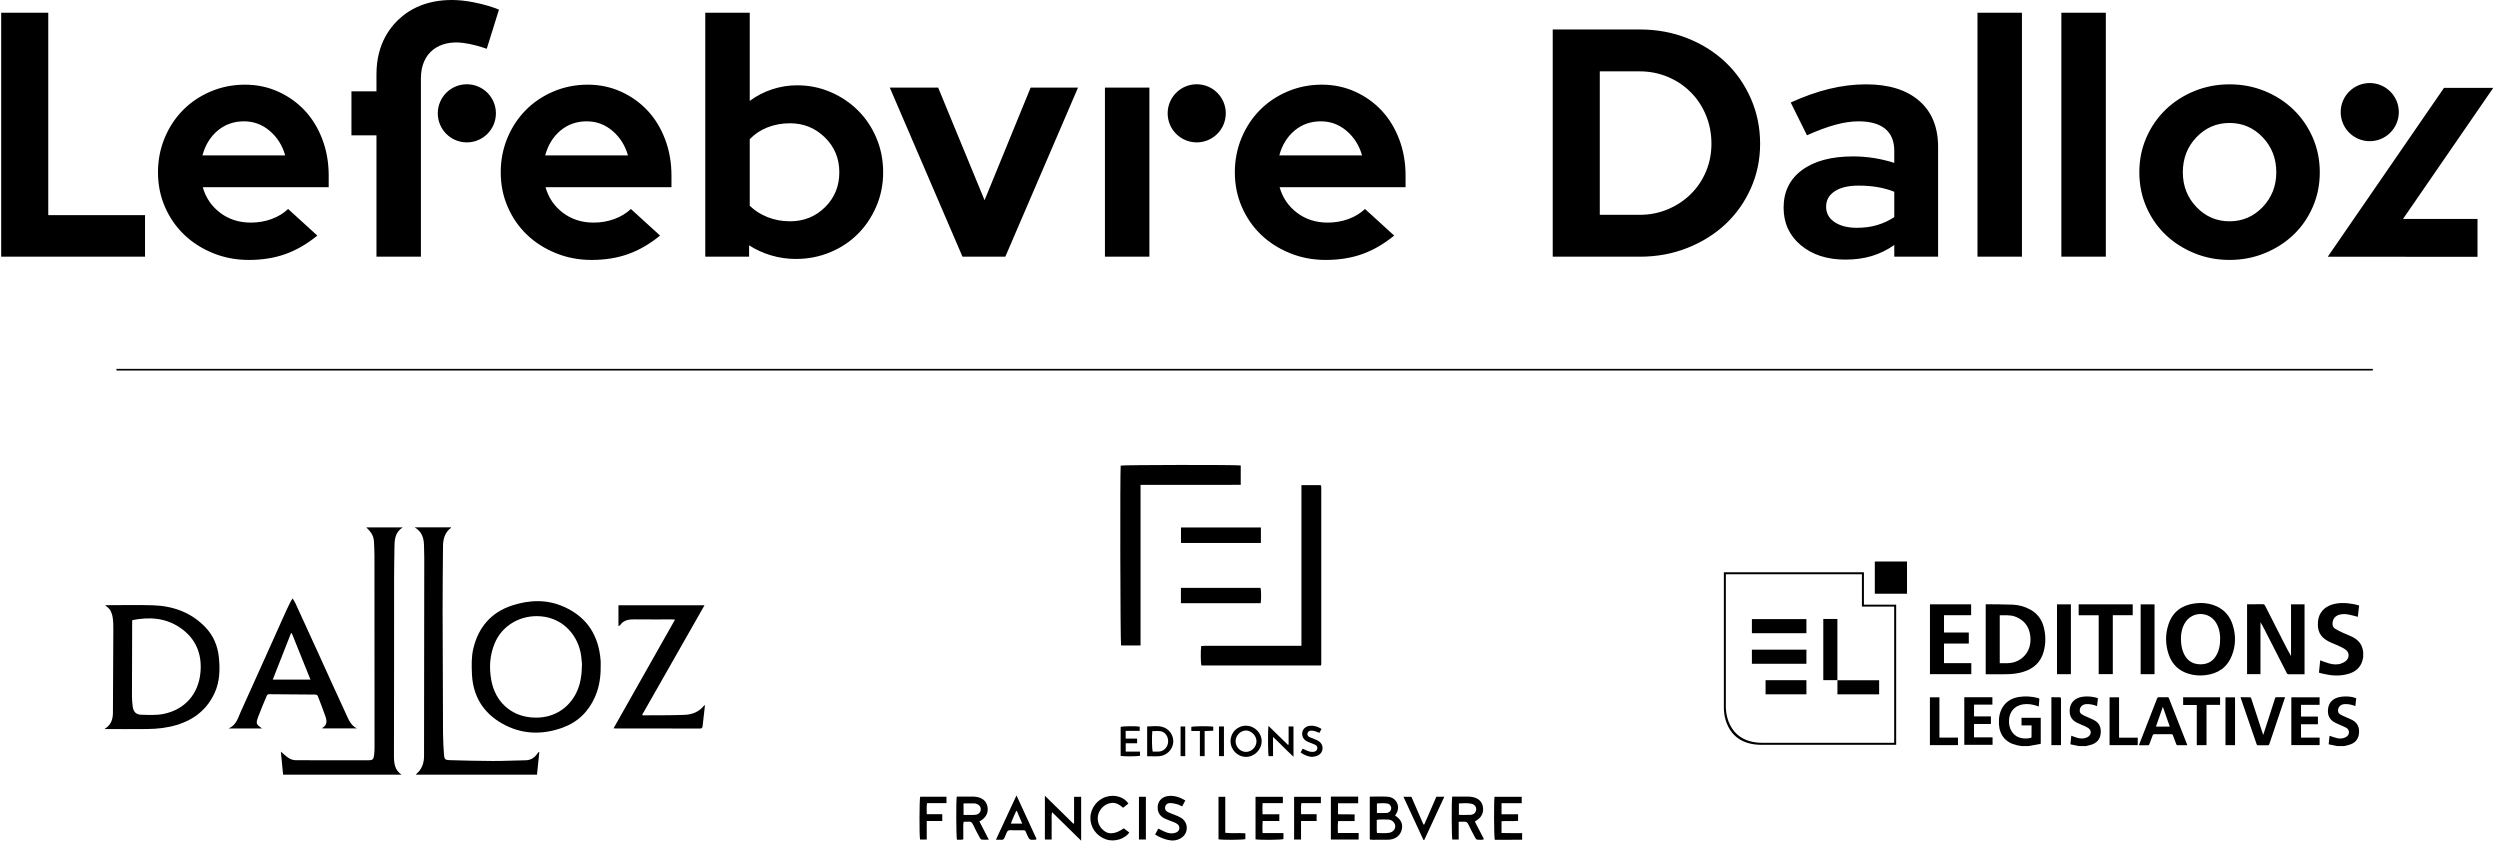 <svg width="315" height="106" viewBox="0 0 315 106" fill="none" xmlns="http://www.w3.org/2000/svg">
<path d="M298.974 46.478H14.677V46.685H298.974V46.478Z" fill="black"/>
<path d="M50.592 97.611H35.672C35.578 96.651 35.484 95.696 35.386 94.709C35.762 95.019 36.065 95.324 36.423 95.543C36.663 95.69 36.978 95.783 37.26 95.785C40.314 95.802 43.368 95.796 46.422 95.795C46.921 95.795 47.062 95.692 47.129 95.202C47.176 94.862 47.192 94.515 47.192 94.17C47.191 86.131 47.188 78.092 47.181 70.053C47.18 69.485 47.154 68.917 47.127 68.35C47.087 67.56 46.869 67.143 46.146 66.452H50.749C49.819 67.02 49.718 67.904 49.705 68.822C49.687 70.146 49.658 71.47 49.657 72.796C49.651 80.267 49.659 87.737 49.638 95.209C49.636 96.158 49.723 97.016 50.592 97.611Z" fill="black"/>
<path d="M75.684 83.995C75.698 85.298 75.508 86.568 74.986 87.77C74.171 89.653 72.809 90.987 70.877 91.688C68.246 92.641 65.648 92.534 63.21 91.132C60.873 89.787 59.601 87.697 59.469 84.997C59.416 83.905 59.388 82.763 59.639 81.713C60.276 79.052 61.872 77.147 64.549 76.282C66.728 75.577 68.909 75.502 71.039 76.448C73.983 77.755 75.45 80.096 75.682 83.26C75.7 83.504 75.684 83.75 75.684 83.995ZM73.33 83.692C73.309 83.475 73.282 83.053 73.225 82.634C72.896 80.191 71.078 77.916 68.178 77.659C65.664 77.435 63.291 78.747 62.333 81.051C61.703 82.564 61.61 84.136 61.909 85.737C62.4 88.365 64.293 90.141 66.881 90.39C69.709 90.66 71.655 89.197 72.583 87.359C73.131 86.276 73.31 85.101 73.33 83.692Z" fill="black"/>
<path d="M67.955 94.76C67.857 95.709 67.759 96.651 67.659 97.607H52.425C52.424 97.591 52.413 97.559 52.422 97.552C53.143 96.956 53.429 96.184 53.429 95.258C53.433 86.918 53.447 78.579 53.457 70.24C53.457 69.761 53.434 69.282 53.427 68.804C53.414 67.864 53.211 67.013 52.248 66.448H56.823C56.824 66.461 56.834 66.493 56.826 66.5C56.046 67.085 55.828 67.915 55.82 68.827C55.797 71.478 55.766 74.127 55.769 76.777C55.774 81.989 55.794 87.199 55.821 92.41C55.826 93.321 55.883 94.235 55.947 95.144C55.982 95.634 56.111 95.764 56.59 95.777C58.417 95.829 60.245 95.879 62.071 95.884C63.464 95.888 64.856 95.818 66.249 95.794C66.918 95.781 67.378 95.444 67.735 94.919C67.772 94.863 67.815 94.814 67.858 94.762C67.862 94.756 67.878 94.76 67.955 94.76Z" fill="black"/>
<path d="M13.238 76.253H13.477C15.394 76.253 17.312 76.207 19.227 76.264C21.777 76.339 24.061 77.144 25.867 79.018C26.897 80.086 27.443 81.407 27.584 82.876C27.727 84.35 27.693 85.829 27.087 87.207C26.147 89.343 24.483 90.677 22.259 91.347C21.052 91.711 19.817 91.846 18.566 91.857C16.851 91.873 15.135 91.865 13.418 91.866C13.346 91.866 13.273 91.866 13.181 91.837C13.995 91.371 14.226 90.632 14.229 89.775C14.247 86.303 14.268 82.831 14.279 79.358C14.281 78.858 14.275 78.353 14.207 77.859C14.161 77.516 14.047 77.16 13.873 76.862C13.73 76.617 13.454 76.451 13.238 76.253ZM16.668 78.136C16.663 78.239 16.653 78.315 16.652 78.394C16.642 81.487 16.628 84.58 16.627 87.673C16.627 88.128 16.659 88.586 16.723 89.037C16.812 89.67 17.133 90.035 17.762 90.054C18.715 90.082 19.698 90.141 20.621 89.952C23.284 89.409 25.015 87.451 25.26 84.71C25.468 82.382 24.666 80.431 22.689 79.086C20.854 77.838 18.813 77.709 16.668 78.136Z" fill="black"/>
<path d="M36.871 75.403C37.015 75.648 37.14 75.826 37.229 76.022C38.185 78.103 39.139 80.186 40.088 82.27C41.251 84.82 42.398 87.377 43.579 89.917C43.904 90.618 44.175 91.388 44.962 91.778H40.616C40.622 91.744 40.618 91.713 40.63 91.707C41.221 91.367 41.201 90.84 41.017 90.306C40.715 89.425 40.375 88.553 40.034 87.685C40.002 87.603 39.856 87.517 39.763 87.516C37.801 87.491 35.839 87.476 33.879 87.47C33.788 87.47 33.653 87.567 33.617 87.653C33.249 88.522 32.875 89.392 32.548 90.277C32.216 91.177 32.25 91.227 33.004 91.784H28.811C29.792 91.353 29.983 90.457 30.331 89.69C32.243 85.478 34.127 81.253 36.024 77.035C36.215 76.609 36.429 76.193 36.637 75.775C36.689 75.67 36.762 75.574 36.871 75.403ZM36.771 79.795C36.735 79.793 36.699 79.79 36.663 79.788C35.907 81.71 35.152 83.633 34.368 85.629H39.118C38.319 83.643 37.546 81.72 36.771 79.795Z" fill="black"/>
<path d="M77.925 76.261H88.77C86.137 80.886 83.524 85.477 80.903 90.083C80.965 90.109 80.993 90.131 81.021 90.131C82.759 90.118 84.498 90.139 86.235 90.073C87.229 90.037 88.132 89.685 88.794 88.801C88.8 88.907 88.813 88.975 88.806 89.04C88.712 89.87 88.607 90.697 88.523 91.527C88.497 91.781 88.36 91.792 88.161 91.792C84.661 91.788 81.162 91.79 77.662 91.789C77.575 91.789 77.488 91.779 77.309 91.766C79.899 87.185 82.461 82.654 85.054 78.067C84.866 78.058 84.75 78.047 84.634 78.047C83.074 78.046 81.513 78.058 79.953 78.04C79.23 78.032 78.571 78.123 78.125 78.779C78.095 78.823 78.02 78.838 77.925 78.888V76.261V76.261Z" fill="black"/>
<path d="M143.71 81.327H141.256C141.157 81.013 141.115 59.49 141.207 58.666C141.511 58.572 155.805 58.548 156.333 58.648V61.082C155.809 61.086 155.286 61.091 154.763 61.093C154.234 61.094 153.706 61.093 153.177 61.093H151.633H150.047H148.46H146.875H145.331H143.71V81.327Z" fill="black"/>
<path d="M163.981 81.368V61.13H166.394C166.409 61.143 166.421 61.15 166.431 61.16C166.441 61.17 166.449 61.183 166.451 61.196C166.463 61.251 166.479 61.307 166.479 61.363C166.48 68.779 166.48 76.195 166.48 83.61C166.48 83.681 166.465 83.751 166.452 83.851H151.375C151.287 83.565 151.266 81.999 151.351 81.402C151.518 81.391 151.698 81.368 151.877 81.368C155.706 81.367 159.536 81.368 163.367 81.368H163.981V81.368Z" fill="black"/>
<path d="M158.872 66.462H148.804V68.413H158.872V66.462Z" fill="black"/>
<path d="M158.845 76.007H148.796C148.784 75.359 148.789 74.728 148.794 74.068H158.827C158.914 74.371 158.93 75.472 158.845 76.007Z" fill="black"/>
<path d="M172.592 100.376C173.366 100.376 174.109 100.331 174.844 100.387C175.983 100.472 176.517 101.645 175.883 102.596C175.852 102.64 175.824 102.685 175.78 102.754C175.869 102.821 175.944 102.881 176.022 102.939C176.553 103.339 176.775 103.869 176.622 104.516C176.467 105.169 176.035 105.58 175.385 105.743C175.193 105.791 174.99 105.806 174.791 105.809C174.177 105.817 173.565 105.813 172.95 105.811C172.838 105.81 172.728 105.793 172.592 105.781V100.376V100.376ZM173.505 104.957C174.018 104.974 174.526 105.01 175.032 104.933C175.494 104.86 175.809 104.501 175.8 104.096C175.787 103.663 175.402 103.286 174.923 103.265C174.538 103.247 174.152 103.256 173.767 103.261C173.675 103.262 173.58 103.289 173.47 103.31C173.47 103.79 173.469 104.246 173.471 104.702C173.472 104.769 173.488 104.839 173.505 104.957ZM173.491 102.439C173.927 102.439 174.313 102.453 174.697 102.434C175.023 102.42 175.271 102.163 175.288 101.864C175.305 101.579 175.109 101.294 174.804 101.246C174.369 101.176 173.932 101.196 173.491 101.237V102.439Z" fill="black"/>
<path d="M120.552 100.37C121.24 100.37 121.936 100.365 122.632 100.373C122.802 100.375 122.974 100.395 123.141 100.429C123.798 100.565 124.266 100.923 124.414 101.601C124.567 102.305 124.288 102.929 123.672 103.338C123.602 103.385 123.527 103.426 123.406 103.498C123.791 104.244 124.172 104.985 124.59 105.795C124.248 105.8 123.969 105.823 123.695 105.792C123.601 105.781 123.5 105.64 123.445 105.536C123.154 104.995 122.865 104.454 122.602 103.898C122.476 103.635 122.324 103.488 122.015 103.53C121.833 103.554 121.646 103.534 121.421 103.534C121.337 103.92 121.385 104.289 121.376 104.651C121.368 105.019 121.375 105.387 121.375 105.766C121.238 105.784 121.156 105.804 121.074 105.806C120.904 105.811 120.734 105.809 120.575 105.809C120.475 105.469 120.456 100.884 120.552 100.37ZM121.407 102.685C121.764 102.685 122.076 102.688 122.387 102.684C122.585 102.682 122.789 102.689 122.981 102.652C123.35 102.58 123.57 102.313 123.576 101.974C123.582 101.653 123.389 101.401 123.045 101.285C122.964 101.26 122.879 101.23 122.796 101.229C122.345 101.222 121.892 101.225 121.407 101.225V102.685Z" fill="black"/>
<path d="M185.829 103.513C186.215 104.256 186.593 104.985 186.985 105.746C186.668 105.856 186.383 105.819 186.109 105.792C186.019 105.782 185.919 105.636 185.863 105.532C185.566 104.979 185.274 104.423 185.002 103.858C184.887 103.622 184.743 103.506 184.475 103.532C184.267 103.551 184.056 103.536 183.796 103.536V105.783H182.993C182.905 105.472 182.883 100.906 182.976 100.371H183.941C184.312 100.371 184.684 100.361 185.054 100.374C185.266 100.382 185.483 100.405 185.687 100.459C186.284 100.619 186.71 100.978 186.835 101.601C186.964 102.256 186.772 102.817 186.237 103.239C186.115 103.332 185.982 103.412 185.829 103.513ZM183.82 102.675C184.334 102.675 184.815 102.697 185.293 102.669C185.712 102.644 185.977 102.363 185.999 101.999C186.019 101.641 185.784 101.343 185.364 101.261C184.863 101.163 184.353 101.21 183.82 101.231V102.675V102.675Z" fill="black"/>
<path d="M135.334 103.749V100.401H136.224V105.925C134.982 104.706 133.798 103.544 132.573 102.342C132.45 102.755 132.523 103.121 132.51 103.479C132.497 103.863 132.507 104.25 132.507 104.635V105.777H131.655V100.263C132.886 101.471 134.06 102.624 135.236 103.779C135.267 103.768 135.301 103.76 135.334 103.749Z" fill="black"/>
<path d="M161.713 104.967V105.724C161.414 105.83 158.729 105.855 158.197 105.755V100.401H161.641V101.194H159.09C159.053 101.673 159.067 102.106 159.08 102.597H161.195V103.447H159.095C159.05 103.967 159.06 104.441 159.087 104.967H161.713V104.967Z" fill="black"/>
<path d="M170.68 103.453H168.603C168.53 103.958 168.567 104.433 168.574 104.96H171.189V105.783H167.691V100.372C168.822 100.369 169.957 100.371 171.129 100.372V101.214H168.591V102.59C169.274 102.629 169.965 102.585 170.681 102.616V103.453H170.68Z" fill="black"/>
<path d="M188.311 100.393H191.737V101.206H189.194V102.594H191.279V103.425C190.603 103.496 189.908 103.409 189.192 103.476V104.957C189.629 104.962 190.063 104.969 190.498 104.973C190.922 104.975 191.344 104.974 191.789 104.974V105.803C190.626 105.823 189.478 105.808 188.342 105.812C188.239 105.469 188.221 100.897 188.311 100.393Z" fill="black"/>
<path d="M145.542 105.144C145.691 104.877 145.816 104.654 145.953 104.404C146.16 104.507 146.345 104.605 146.533 104.695C146.936 104.888 147.352 105.051 147.806 104.997C147.996 104.975 148.204 104.911 148.355 104.802C148.685 104.559 148.682 104.102 148.364 103.84C148.236 103.735 148.073 103.663 147.917 103.599C147.548 103.447 147.164 103.327 146.803 103.159C146.313 102.931 145.962 102.57 145.883 102.006C145.75 101.066 146.319 100.365 147.286 100.287C148.026 100.228 148.685 100.465 149.348 100.857C149.216 101.11 149.093 101.343 148.955 101.607C148.728 101.506 148.533 101.386 148.319 101.332C148.02 101.255 147.708 101.182 147.404 101.189C147.056 101.197 146.842 101.419 146.8 101.694C146.754 101.984 146.883 102.208 147.223 102.357C147.56 102.507 147.913 102.625 148.254 102.771C148.475 102.866 148.703 102.963 148.898 103.101C149.791 103.727 149.734 105.061 148.788 105.614C148.287 105.908 147.741 105.968 147.175 105.835C146.604 105.701 146.066 105.488 145.542 105.144Z" fill="black"/>
<path d="M142.181 101.246C141.966 101.418 141.748 101.591 141.513 101.778C141.055 101.385 140.586 101.074 139.96 101.18C139.487 101.261 139.103 101.488 138.795 101.844C138.142 102.599 138.156 103.698 138.823 104.422C139.535 105.198 140.409 105.189 141.598 104.373C141.825 104.543 142.06 104.721 142.294 104.898C141.765 105.664 140.462 106.142 139.352 105.761C138.17 105.356 137.37 104.262 137.389 103.034C137.408 101.831 138.246 100.73 139.405 100.389C140.475 100.074 141.619 100.417 142.181 101.246Z" fill="black"/>
<path d="M128.078 100.222C128.949 102.116 129.78 103.922 130.608 105.72C130.548 105.765 130.527 105.794 130.504 105.796C129.705 105.858 129.711 105.856 129.384 105.119C129.128 104.539 129.258 104.618 128.611 104.611C128.183 104.607 127.753 104.627 127.327 104.604C127.05 104.591 126.909 104.699 126.823 104.948C126.749 105.162 126.639 105.365 126.555 105.577C126.49 105.743 126.385 105.823 126.198 105.811C125.991 105.8 125.783 105.809 125.484 105.809C126.361 103.924 127.197 102.12 128.078 100.222ZM128.124 102.184C128.093 102.191 128.062 102.197 128.031 102.203C127.916 102.461 127.796 102.717 127.686 102.977C127.578 103.23 127.477 103.488 127.362 103.772H128.802C128.565 103.215 128.344 102.701 128.124 102.184Z" fill="black"/>
<path d="M115.943 100.388H119.258V101.198H116.804C116.732 101.675 116.769 102.107 116.774 102.59H118.727V103.445H116.769V105.778H115.93C115.823 105.374 115.837 100.689 115.943 100.388Z" fill="black"/>
<path d="M166.431 100.4V101.193H163.972C163.898 101.672 163.936 102.106 163.94 102.591H165.894V103.447H163.93V105.782H163.058V100.401H166.431V100.4Z" fill="black"/>
<path d="M179.35 105.828C178.517 104.032 177.685 102.234 176.834 100.396H177.835C178.338 101.549 178.845 102.719 179.355 103.888C179.388 103.889 179.422 103.891 179.456 103.892C179.965 102.724 180.473 101.556 180.981 100.39H181.982C181.129 102.234 180.292 104.038 179.457 105.841L179.35 105.828Z" fill="black"/>
<path d="M156.918 105.002V105.73C156.607 105.829 154.014 105.849 153.531 105.754V100.397H154.384V104.934C155.244 105.026 156.068 104.921 156.918 105.002Z" fill="black"/>
<path d="M155.049 93.382C155.052 92.28 155.905 91.434 157.009 91.439C158.075 91.445 158.977 92.352 158.97 93.409C158.961 94.464 158.035 95.379 156.988 95.368C155.916 95.356 155.047 94.465 155.049 93.382ZM158.318 93.389C158.312 92.691 157.65 92.025 156.976 92.043C156.272 92.06 155.668 92.71 155.685 93.43C155.703 94.148 156.296 94.741 156.996 94.74C157.704 94.739 158.325 94.105 158.318 93.389Z" fill="black"/>
<path d="M144.541 95.285V91.535C145.191 91.509 145.834 91.424 146.454 91.587C147.333 91.817 147.904 92.678 147.828 93.562C147.753 94.444 147.002 95.204 146.083 95.278C145.589 95.318 145.088 95.285 144.541 95.285ZM145.19 92.124C145.118 92.858 145.144 94.362 145.236 94.698C145.51 94.698 145.795 94.72 146.076 94.693C146.683 94.637 147.153 94.106 147.184 93.47C147.215 92.813 146.823 92.228 146.228 92.134C145.899 92.081 145.553 92.124 145.19 92.124Z" fill="black"/>
<path d="M162.365 91.531H162.979V95.345C162.096 94.548 161.324 93.705 160.402 92.854V95.269H159.846C159.762 94.973 159.738 92.096 159.828 91.46C160.664 92.276 161.469 93.064 162.277 93.851L162.366 93.814V91.531H162.365Z" fill="black"/>
<path d="M141.841 94.703H143.63C143.639 94.894 143.646 95.056 143.653 95.215C143.338 95.313 141.704 95.333 141.202 95.244V91.588C141.51 91.493 143.066 91.471 143.603 91.558V92.092H141.834V93.064H143.276V93.649H141.841V94.703Z" fill="black"/>
<path d="M163.878 94.805C163.956 94.662 164.037 94.516 164.137 94.334C164.292 94.407 164.43 94.469 164.568 94.533C164.855 94.67 165.152 94.764 165.475 94.734C165.757 94.709 165.93 94.569 165.975 94.345C166.02 94.112 165.925 93.938 165.646 93.811C165.376 93.688 165.089 93.597 164.814 93.48C164.543 93.367 164.315 93.199 164.182 92.929C163.856 92.26 164.265 91.532 165.021 91.45C165.554 91.391 166.033 91.544 166.512 91.844C166.421 92.012 166.337 92.171 166.243 92.345C166.026 92.26 165.835 92.166 165.633 92.113C165.471 92.07 165.294 92.049 165.131 92.067C164.891 92.096 164.748 92.258 164.732 92.451C164.713 92.669 164.84 92.801 165.02 92.882C165.241 92.982 165.47 93.059 165.692 93.156C165.863 93.229 166.038 93.298 166.189 93.403C166.821 93.839 166.794 94.777 166.124 95.153C165.909 95.275 165.641 95.336 165.394 95.359C164.954 95.397 164.286 95.133 163.878 94.805Z" fill="black"/>
<path d="M144.38 100.394H143.508V105.777H144.38V100.394Z" fill="black"/>
<path d="M152.87 91.568V92.071C152.524 92.084 152.178 92.098 151.785 92.115V95.275H151.186V92.103H150.107V91.589C150.401 91.489 152.38 91.47 152.87 91.568Z" fill="black"/>
<path d="M149.34 91.537H148.753V95.273H149.34V91.537Z" fill="black"/>
<path d="M153.592 91.533H154.217C154.221 92.786 154.22 94.018 154.218 95.272H153.6C153.581 94.043 153.596 92.809 153.592 91.533Z" fill="black"/>
<path d="M297.761 82.812C297.731 82.946 297.708 83.082 297.671 83.216C297.409 84.162 296.739 84.68 295.832 84.927C294.818 85.204 293.8 85.148 292.784 84.91C292.602 84.868 292.42 84.82 292.237 84.774C292.225 84.771 292.216 84.762 292.188 84.745C292.241 84.232 292.293 83.71 292.346 83.202C292.725 83.337 293.084 83.485 293.455 83.589C293.957 83.729 294.477 83.782 294.979 83.606C295.209 83.525 295.441 83.403 295.62 83.241C296.039 82.864 296.026 82.227 295.58 81.883C295.297 81.664 294.956 81.513 294.63 81.358C294.215 81.16 293.772 81.014 293.366 80.801C292.331 80.255 291.948 79.475 292.072 78.251C292.172 77.257 292.825 76.487 293.837 76.176C294.744 75.896 295.662 75.955 296.577 76.124C296.802 76.166 297.022 76.234 297.249 76.291C297.192 76.787 297.138 77.261 297.085 77.721C296.702 77.623 296.335 77.512 295.964 77.44C295.563 77.362 295.157 77.338 294.755 77.454C294.249 77.6 293.952 77.953 293.902 78.472C293.874 78.778 293.957 79.059 294.22 79.222C294.547 79.424 294.902 79.587 295.252 79.749C295.63 79.925 296.03 80.061 296.402 80.251C297.122 80.617 297.618 81.168 297.736 82.001C297.739 82.03 297.753 82.056 297.762 82.085V82.812H297.761Z" fill="black"/>
<path d="M254.705 94.002C254.509 93.966 254.31 93.938 254.117 93.894C252.733 93.583 251.935 92.641 251.867 91.225C251.827 90.413 251.952 89.637 252.434 88.956C252.921 88.27 253.622 87.934 254.432 87.81C255.228 87.687 256.019 87.753 256.799 87.953C256.929 87.986 256.97 88.038 256.953 88.177C256.919 88.448 256.907 88.721 256.885 89.019C256.817 88.998 256.763 88.982 256.709 88.962C256.124 88.75 255.522 88.654 254.902 88.747C253.855 88.906 253.173 89.683 253.136 90.746C253.118 91.26 253.2 91.752 253.491 92.188C253.942 92.865 254.609 93.081 255.387 93.044C255.548 93.036 255.712 93.011 255.872 92.979C255.914 92.97 255.971 92.904 255.972 92.864C255.979 92.385 255.977 91.906 255.977 91.401H254.712V90.442H257.134V93.722L255.618 94.002H254.705V94.002Z" fill="black"/>
<path d="M294.478 94.002C294.129 93.931 293.78 93.86 293.412 93.784C293.451 93.412 293.488 93.058 293.523 92.71C293.831 92.809 294.125 92.921 294.426 92.995C294.786 93.085 295.149 93.078 295.496 92.918C295.754 92.798 295.942 92.617 295.967 92.32C295.991 92.017 295.83 91.805 295.578 91.673C295.315 91.536 295.036 91.429 294.768 91.304C294.553 91.207 294.332 91.117 294.127 91.002C293.546 90.674 293.289 90.162 293.32 89.502C293.351 88.835 293.627 88.314 294.245 88.004C294.899 87.678 296.185 87.665 296.886 87.985C296.849 88.304 296.812 88.628 296.773 88.967C296.341 88.798 295.909 88.698 295.452 88.715C295.012 88.733 294.691 88.972 294.609 89.354C294.547 89.651 294.623 89.873 294.883 90.027C295.099 90.157 295.339 90.25 295.571 90.355C295.852 90.482 296.147 90.588 296.415 90.738C297.019 91.071 297.275 91.606 297.243 92.282C297.208 92.989 296.878 93.51 296.211 93.777C295.95 93.881 295.666 93.928 295.391 94.002H294.478V94.002Z" fill="black"/>
<path d="M261.929 94.002C261.582 93.93 261.232 93.858 260.87 93.783C260.909 93.41 260.946 93.056 260.983 92.699C261.231 92.788 261.464 92.888 261.707 92.957C262.061 93.057 262.424 93.101 262.785 92.98C262.904 92.939 263.024 92.888 263.126 92.816C263.519 92.539 263.535 92.043 263.151 91.756C262.983 91.632 262.784 91.544 262.591 91.456C262.305 91.325 262.006 91.221 261.724 91.08C261.004 90.72 260.715 90.179 260.788 89.374C260.858 88.622 261.288 88.1 262.024 87.876C262.659 87.681 263.628 87.72 264.34 87.974C264.305 88.297 264.267 88.626 264.229 88.968C263.798 88.8 263.371 88.702 262.92 88.715C262.453 88.731 262.136 88.981 262.058 89.399C262.011 89.652 262.085 89.866 262.299 90C262.503 90.127 262.728 90.221 262.947 90.323C263.287 90.483 263.645 90.612 263.966 90.802C264.542 91.146 264.741 91.695 264.693 92.343C264.646 92.997 264.338 93.49 263.729 93.748C263.448 93.869 263.138 93.92 262.841 94.002H261.929Z" fill="black"/>
<path d="M283.131 84.942V76.135H283.325C283.915 76.135 284.505 76.141 285.095 76.132C285.249 76.129 285.328 76.174 285.4 76.314C286.17 77.841 286.949 79.364 287.725 80.888C288.029 81.482 288.333 82.077 288.67 82.667V76.146H290.373V84.956H290.154C289.564 84.956 288.974 84.951 288.385 84.958C288.26 84.96 288.191 84.922 288.134 84.808C287.2 82.976 286.263 81.145 285.325 79.315C285.167 79.008 285.011 78.702 284.819 78.404V84.942H283.131V84.942Z" fill="black"/>
<path d="M250.199 76.148C250.238 76.142 250.261 76.136 250.285 76.136C251.385 76.15 252.486 76.138 253.584 76.187C254.379 76.221 255.144 76.426 255.845 76.822C256.706 77.307 257.253 78.041 257.505 78.989C257.78 80.03 257.782 81.082 257.497 82.121C257.126 83.471 256.204 84.276 254.887 84.667C254.204 84.869 253.504 84.942 252.798 84.953C251.983 84.966 251.168 84.956 250.354 84.956C250.305 84.956 250.257 84.95 250.199 84.946V76.148V76.148ZM251.969 77.526V83.561C252.292 83.561 252.605 83.564 252.921 83.56C253.407 83.553 253.873 83.453 254.306 83.224C255.453 82.617 255.985 81.43 255.815 80.105C255.666 78.925 255.027 78.104 253.901 77.688C253.279 77.46 252.629 77.536 251.969 77.526Z" fill="black"/>
<path d="M277.259 75.975C277.968 75.978 278.651 76.097 279.297 76.397C280.301 76.866 280.963 77.645 281.304 78.684C281.734 80.004 281.724 81.33 281.206 82.624C280.615 84.105 279.464 84.878 277.903 85.068C277.19 85.156 276.482 85.109 275.793 84.905C274.522 84.529 273.671 83.698 273.252 82.455C272.826 81.193 272.81 79.91 273.238 78.645C273.764 77.092 274.895 76.26 276.497 76.035C276.75 76 277.006 75.994 277.259 75.975ZM274.796 80.355C274.801 81.141 274.884 81.732 275.133 82.29C275.537 83.198 276.227 83.692 277.231 83.704C278.251 83.716 278.965 83.242 279.389 82.322C279.584 81.897 279.682 81.448 279.719 80.986C279.787 80.131 279.697 79.3 279.266 78.538C278.397 77.001 276.223 76.969 275.308 78.479C274.923 79.11 274.804 79.808 274.796 80.355Z" fill="black"/>
<path d="M248.069 81.088H244.944V83.555H248.384V84.944H243.174V76.145H248.362V77.516H244.945V79.697H248.069V81.088Z" fill="black"/>
<path d="M264.435 77.523H261.912V76.147H268.722V77.516H266.213V84.94H264.435V77.523Z" fill="black"/>
<path d="M275.591 93.898C275.162 93.898 274.745 93.901 274.328 93.892C274.285 93.891 274.228 93.817 274.206 93.764C274.063 93.398 273.923 93.029 273.793 92.657C273.754 92.548 273.703 92.51 273.585 92.511C272.874 92.516 272.162 92.516 271.451 92.511C271.335 92.51 271.277 92.543 271.237 92.653C271.108 93.019 270.963 93.379 270.83 93.743C270.79 93.855 270.739 93.906 270.611 93.902C270.252 93.892 269.893 93.899 269.513 93.899C269.533 93.832 269.546 93.782 269.563 93.734C270.303 91.838 271.045 89.939 271.78 88.04C271.836 87.891 271.905 87.838 272.068 87.845C272.406 87.861 272.749 87.853 273.089 87.849C273.182 87.847 273.24 87.866 273.28 87.967C274.039 89.908 274.803 91.849 275.566 93.791C275.577 93.817 275.58 93.846 275.591 93.898ZM272.519 89.06C272.219 89.916 271.935 90.727 271.648 91.551H273.393C273.105 90.727 272.821 89.918 272.519 89.06Z" fill="black"/>
<path d="M260.933 76.148H259.181V84.947H260.933V76.148Z" fill="black"/>
<path d="M271.471 76.151H269.722V84.946H271.471V76.151Z" fill="black"/>
<path d="M282.303 87.85C282.732 87.85 283.132 87.845 283.529 87.856C283.573 87.858 283.633 87.943 283.654 88C283.933 88.84 284.206 89.683 284.481 90.523C284.692 91.17 284.903 91.815 285.114 92.459C285.124 92.493 285.141 92.522 285.17 92.592C285.289 92.225 285.397 91.894 285.506 91.562C285.887 90.378 286.272 89.196 286.648 88.012C286.689 87.885 286.746 87.842 286.878 87.846C287.215 87.856 287.556 87.85 287.92 87.85C287.776 88.278 287.642 88.683 287.505 89.091C286.983 90.643 286.459 92.192 285.939 93.746C285.899 93.866 285.846 93.906 285.722 93.903C285.332 93.894 284.943 93.893 284.554 93.904C284.422 93.907 284.366 93.862 284.324 93.74C283.736 92.019 283.141 90.299 282.549 88.578C282.468 88.345 282.391 88.11 282.303 87.85Z" fill="black"/>
<path d="M288.707 93.884V87.862H292.269V88.809H289.929V90.288H292.058V91.257H289.927V92.939H292.273V93.884H288.707Z" fill="black"/>
<path d="M251.062 92.907V93.847H247.5V87.852H251.042V88.782H248.727V90.266H250.854V91.221H248.726V92.907H251.062Z" fill="black"/>
<path d="M275.076 87.857H279.73V88.813H278.02V93.888H276.795V88.828H275.076V87.857Z" fill="black"/>
<path d="M267.002 92.947H269.355V93.888H265.807V87.861H267.002V92.947Z" fill="black"/>
<path d="M243.168 93.885V87.862H244.368V92.937H246.704V93.885H243.168Z" fill="black"/>
<path d="M281.615 87.864H280.411V93.89H281.615V87.864Z" fill="black"/>
<path d="M258.474 87.85C258.851 87.85 259.209 87.846 259.567 87.855C259.607 87.856 259.653 87.924 259.681 87.969C259.697 87.996 259.685 88.041 259.685 88.078V93.684V93.888H258.474V87.85V87.85Z" fill="black"/>
<path d="M314.149 11.072L302.78 27.587H312.166V32.356L293.298 32.349L307.945 11.072H314.149V11.072ZM100.276 32.628C99.212 32.628 98.175 32.48 97.167 32.179C96.159 31.879 95.231 31.457 94.386 30.912V32.343H88.865V1.603H94.467V12.713C95.313 12.085 96.248 11.601 97.269 11.26C98.292 10.918 99.349 10.749 100.438 10.749C101.938 10.749 103.349 11.035 104.672 11.608C105.994 12.181 107.146 12.957 108.127 13.938C109.11 14.92 109.88 16.079 110.438 17.415C110.998 18.751 111.277 20.183 111.277 21.709C111.277 23.235 110.991 24.668 110.417 26.003C109.845 27.34 109.067 28.498 108.086 29.478C107.105 30.46 105.94 31.231 104.59 31.791C103.24 32.348 101.802 32.628 100.276 32.628ZM99.539 27.883C101.284 27.883 102.755 27.291 103.956 26.105C105.155 24.92 105.755 23.454 105.755 21.709C105.755 19.964 105.148 18.5 103.935 17.313C102.722 16.126 101.257 15.533 99.539 15.533C98.529 15.533 97.589 15.704 96.717 16.045C95.845 16.386 95.095 16.883 94.467 17.538V25.921C95.068 26.521 95.811 26.999 96.697 27.353C97.583 27.707 98.529 27.883 99.539 27.883ZM249.163 32.343H254.765V1.604H249.163V32.343ZM244.201 18.52V32.343H238.68V30.871C237.781 31.498 236.831 31.961 235.837 32.261C234.841 32.561 233.731 32.711 232.505 32.711C230.215 32.711 228.347 32.103 226.901 30.891C225.455 29.678 224.734 28.104 224.734 26.168C224.734 24.151 225.511 22.568 227.066 21.423C228.618 20.279 230.76 19.707 233.486 19.707C234.357 19.707 235.23 19.775 236.102 19.91C236.973 20.047 237.833 20.253 238.679 20.524V19.011C238.679 17.784 238.297 16.857 237.535 16.23C236.77 15.603 235.653 15.288 234.181 15.288C233.28 15.288 232.305 15.433 231.258 15.719C230.205 16.005 229.012 16.449 227.677 17.047L225.631 12.918C227.295 12.155 228.911 11.582 230.48 11.199C232.046 10.818 233.594 10.627 235.121 10.627C237.984 10.627 240.211 11.315 241.806 12.692C243.401 14.069 244.201 16.011 244.201 18.52ZM238.68 24.163C237.998 23.89 237.282 23.692 236.533 23.57C235.781 23.447 234.999 23.387 234.181 23.387C232.898 23.387 231.898 23.625 231.175 24.101C230.451 24.578 230.091 25.226 230.091 26.044C230.091 26.863 230.447 27.509 231.156 27.986C231.865 28.463 232.805 28.703 233.976 28.703C234.904 28.703 235.756 28.587 236.533 28.355C237.31 28.123 238.026 27.789 238.68 27.353V24.163ZM31.356 32.752C29.747 32.752 28.24 32.466 26.837 31.893C25.433 31.319 24.219 30.544 23.196 29.562C22.175 28.58 21.369 27.415 20.783 26.065C20.197 24.716 19.905 23.264 19.905 21.71C19.905 20.184 20.184 18.745 20.743 17.395C21.3 16.045 22.071 14.874 23.053 13.878C24.035 12.883 25.2 12.1 26.55 11.527C27.9 10.954 29.337 10.668 30.864 10.668C32.363 10.668 33.762 10.962 35.057 11.547C36.351 12.134 37.47 12.931 38.41 13.939C39.351 14.949 40.087 16.155 40.618 17.56C41.15 18.964 41.416 20.483 41.416 22.119V23.591H25.548C25.93 24.927 26.666 26.003 27.757 26.823C28.847 27.64 30.13 28.048 31.601 28.048C32.528 28.048 33.4 27.899 34.219 27.598C35.036 27.298 35.732 26.876 36.304 26.332L39.985 29.685C38.676 30.748 37.333 31.526 35.956 32.015C34.579 32.506 33.045 32.752 31.356 32.752ZM25.507 19.583H35.936C35.581 18.329 34.935 17.3 33.993 16.496C33.053 15.691 31.97 15.288 30.742 15.288C29.46 15.288 28.357 15.677 27.43 16.455C26.502 17.23 25.863 18.274 25.507 19.583ZM18.274 27.108H6.081V1.603H0.149V32.343H18.274V27.108ZM294.926 14.126C294.926 16.149 296.565 17.789 298.588 17.789C300.611 17.789 302.251 16.149 302.251 14.126C302.251 12.104 300.611 10.464 298.588 10.464C296.565 10.464 294.926 12.104 294.926 14.126ZM220.611 12.426C221.388 14.199 221.775 16.094 221.775 18.112C221.775 20.101 221.388 21.97 220.611 23.714C219.834 25.459 218.771 26.965 217.42 28.233C216.071 29.5 214.469 30.502 212.616 31.238C210.762 31.974 208.771 32.343 206.644 32.343H195.643V3.714H206.644C208.771 3.714 210.762 4.083 212.616 4.819C214.47 5.555 216.071 6.565 217.42 7.845C218.771 9.128 219.834 10.654 220.611 12.426ZM215.641 18.112C215.641 16.83 215.41 15.63 214.947 14.512C214.483 13.395 213.842 12.426 213.024 11.609C212.206 10.79 211.246 10.15 210.141 9.687C209.037 9.223 207.857 8.991 206.604 8.991H201.573V27.067H206.604C207.858 27.067 209.037 26.836 210.141 26.372C211.246 25.91 212.206 25.274 213.024 24.47C213.842 23.667 214.483 22.72 214.947 21.627C215.41 20.539 215.641 19.365 215.641 18.112ZM177.101 23.591H161.232C161.613 24.927 162.349 26.003 163.442 26.823C164.531 27.64 165.812 28.048 167.287 28.048C168.211 28.048 169.086 27.899 169.903 27.598C170.722 27.298 171.416 26.876 171.989 26.332L175.668 29.685C174.361 30.748 173.017 31.526 171.642 32.015C170.265 32.506 168.73 32.752 167.041 32.752C165.431 32.752 163.925 32.466 162.522 31.893C161.117 31.319 159.904 30.544 158.882 29.562C157.859 28.58 157.055 27.415 156.468 26.065C155.882 24.716 155.59 23.264 155.59 21.71C155.59 20.184 155.869 18.745 156.428 17.395C156.985 16.045 157.756 14.874 158.739 13.878C159.719 12.883 160.884 12.1 162.233 11.527C163.585 10.954 165.021 10.668 166.548 10.668C168.048 10.668 169.446 10.962 170.741 11.547C172.036 12.134 173.154 12.931 174.094 13.939C175.036 14.949 175.771 16.155 176.303 17.56C176.834 18.964 177.101 20.483 177.101 22.119V23.591ZM171.621 19.583C171.266 18.329 170.618 17.3 169.678 16.496C168.739 15.691 167.654 15.288 166.427 15.288C165.144 15.288 164.04 15.677 163.113 16.455C162.186 17.231 161.545 18.275 161.191 19.583H171.621ZM74.542 32.752C72.933 32.752 71.427 32.466 70.024 31.893C68.619 31.319 67.406 30.544 66.383 29.562C65.362 28.58 64.556 27.415 63.971 26.065C63.384 24.716 63.092 23.264 63.092 21.71C63.092 20.184 63.371 18.745 63.929 17.395C64.488 16.045 65.26 14.874 66.24 13.878C67.222 12.883 68.388 12.1 69.738 11.527C71.086 10.954 72.525 10.668 74.052 10.668C75.551 10.668 76.948 10.962 78.243 11.547C79.538 12.134 80.656 12.931 81.598 13.939C82.538 14.949 83.274 16.155 83.806 17.56C84.338 18.964 84.604 20.483 84.604 22.119V23.591H68.736C69.117 24.927 69.853 26.003 70.943 26.823C72.034 27.64 73.316 28.048 74.788 28.048C75.715 28.048 76.588 27.899 77.406 27.598C78.223 27.298 78.919 26.876 79.491 26.332L83.171 29.685C81.863 30.748 80.519 31.526 79.143 32.015C77.767 32.506 76.233 32.752 74.542 32.752ZM68.695 19.583H79.124C78.768 18.329 78.121 17.3 77.181 16.496C76.24 15.691 75.156 15.288 73.928 15.288C72.647 15.288 71.543 15.677 70.616 16.455C69.689 17.23 69.048 18.274 68.695 19.583ZM291.414 17.354C292 18.703 292.293 20.155 292.293 21.709C292.293 23.263 292 24.715 291.414 26.064C290.827 27.414 290.024 28.579 289.001 29.561C287.979 30.543 286.772 31.318 285.382 31.892C283.991 32.465 282.505 32.751 280.923 32.751C279.343 32.751 277.857 32.465 276.467 31.892C275.076 31.318 273.869 30.543 272.847 29.561C271.824 28.579 271.02 27.414 270.434 26.064C269.848 24.715 269.555 23.263 269.555 21.709C269.555 20.155 269.848 18.703 270.434 17.354C271.02 16.005 271.824 14.832 272.847 13.837C273.869 12.842 275.076 12.057 276.467 11.485C277.858 10.912 279.343 10.627 280.923 10.627C282.505 10.627 283.991 10.912 285.382 11.485C286.772 12.057 287.979 12.842 289.001 13.837C290.024 14.832 290.827 16.005 291.414 17.354ZM286.813 21.71C286.813 19.965 286.24 18.494 285.097 17.293C283.949 16.094 282.56 15.493 280.923 15.493C279.288 15.493 277.897 16.094 276.751 17.293C275.607 18.494 275.036 19.965 275.036 21.71C275.036 23.427 275.607 24.886 276.751 26.086C277.898 27.285 279.288 27.884 280.923 27.884C282.56 27.884 283.95 27.285 285.097 26.086C286.24 24.885 286.813 23.427 286.813 21.71ZM139.222 32.343H144.824V11.037H139.222V32.343ZM124.055 25.226L118.206 11.035H112.113L121.274 32.343H126.671L135.832 11.035H129.861L124.055 25.226ZM50.7 2.037C49.269 3.213 47.434 5.432 47.434 9.346V11.511H44.282V17.049H47.434V32.343H53.035V9.868C53.035 6.557 55.388 5.052 58.283 5.397C59.388 5.529 60.511 5.859 61.33 6.148L62.869 1.214C62.152 0.92 61.151 0.58 59.63 0.28C56.1 -0.421 52.929 0.205 50.7 2.037ZM58.823 10.617C56.8 10.617 55.16 12.257 55.16 14.279C55.16 16.302 56.8 17.941 58.823 17.941C60.846 17.941 62.485 16.302 62.485 14.279C62.485 12.256 60.846 10.617 58.823 10.617ZM259.731 32.343H265.335V1.604H259.731V32.343ZM150.787 10.617C148.764 10.617 147.124 12.257 147.124 14.279C147.124 16.302 148.764 17.941 150.787 17.941C152.809 17.941 154.449 16.302 154.449 14.279C154.449 12.256 152.81 10.617 150.787 10.617Z" fill="black"/>
<path d="M240.284 70.75H236.226V74.809H240.284V70.75Z" fill="black"/>
<path d="M234.854 76.189V72.103H217.206V89.211C217.206 89.211 217.053 93.847 221.949 93.847H238.918V76.188H234.854V76.189ZM238.666 93.594H222.091C217.308 93.594 217.458 89.066 217.458 89.066V72.354H234.602V76.434H238.666V93.594V93.594Z" fill="black"/>
<path d="M227.608 85.704H222.463V87.484H227.608V85.704Z" fill="black"/>
<path d="M227.608 81.856H220.739V83.635H227.608V81.856Z" fill="black"/>
<path d="M227.608 78.008H220.739V79.784H227.608V78.008Z" fill="black"/>
<path d="M231.51 77.989H229.735V85.698H231.51V77.989Z" fill="black"/>
<path d="M236.771 85.711H231.517V87.488H236.771V85.711Z" fill="black"/>
</svg>

